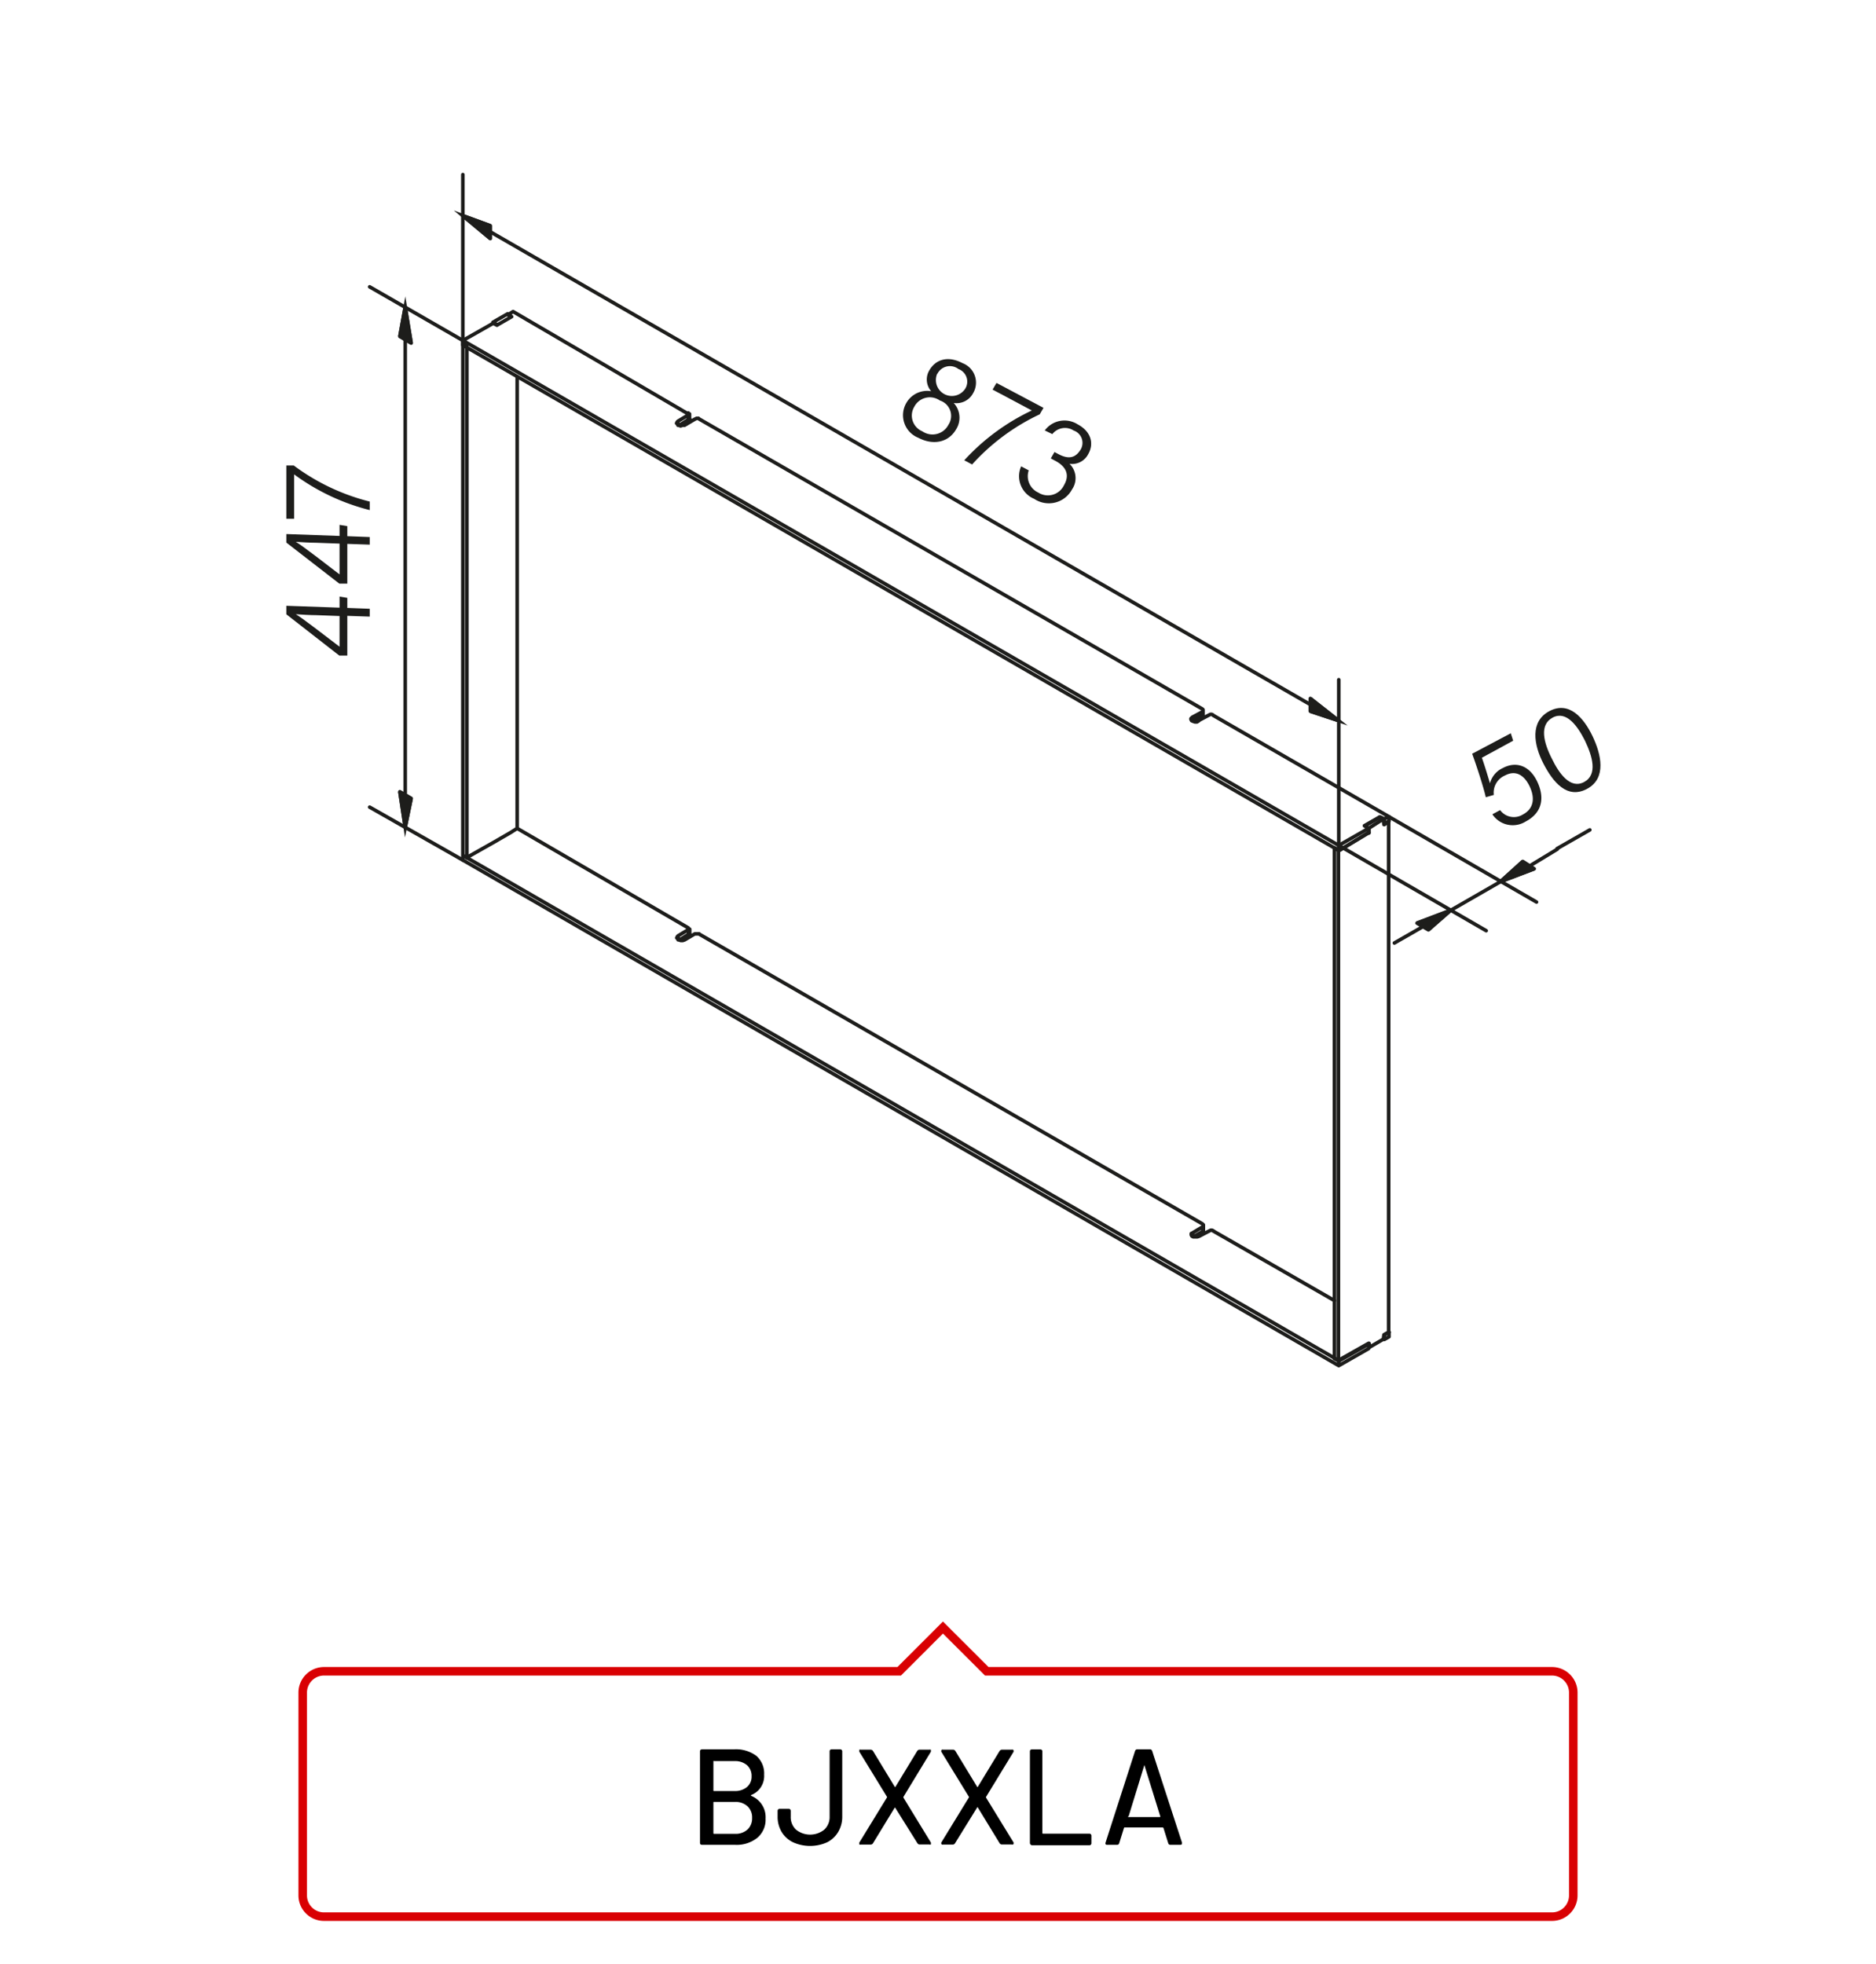 <?xml version="1.0"?>
<svg xmlns="http://www.w3.org/2000/svg" viewBox="0 0 220 230" width="300" height="314"><defs><style>.cls-1,.cls-3,.cls-4{fill:none;}.cls-1,.cls-3{stroke:#1d1d1b;stroke-width:0.42px;}.cls-1{stroke-linecap:round;stroke-linejoin:round;}.cls-2{fill:#1d1d1b;}.cls-3{stroke-miterlimit:10;}.cls-4{stroke:#d90003;}</style></defs><title>bjxxla</title><g id="BJKXXL"><g id="bjxxla"><path class="cls-1" d="M162.3,156.38l-.08.55m-1.72,1v-.55m1.72-.48-1.72,1M54.75,100.48V40.57m-.47-.23v59.83M60.65,44V97m0,0-.63.4m-5.27,3.06-.47-.31m4-1.73-3.54,2m0-59.91-.47-.23m3.53-2.6.48.24m1.26-1.26-1.74,1m1.74-1L60,37m0,0-1.73,1M60,97.42l-1.73,1M79.52,109.6v.47m0-.47,1.18-.71m-1.26.79.08-.08m-.16.24.08-.16m.08.32-.16-.16m.23.23-.07-.07m.31.15-.24-.08m.48.08h-.24m.47-.08-.23.08m1.41-.78-1.18.7m.4-.62-1,.62m1.18-1.25v.55m-.15-.48v.56m.07-.56H80.7m.07-.15v.15m-.07-.23.07.08m1.1.63H82m-.31,0h.23m-.39,0h.16m-.87.08.08-.08m-.15.08h.07m81.53,46.93v.55m-1.8,1v-.55m1.8-.48h-.08M54.28,100.72v-.55M157,160v-.55m5.89-2.83v-.55M142.26,144.2l14.23,8.17m6.36,3.7-.55.31m-1.8,1-3.54,2m0,0L54.28,100.17M60.65,97,80.7,108.66m1.25.71,59.05,34M157,160,54.28,100.72M160.5,158,157,160m5.89-3.38-.55.31m-21.22-13.36v.55m-1.42.39.16-.08m-.16.24v-.16m.08.31-.08-.15m.24.23-.16-.08m.39.08h-.23m.47,0h-.24m.47-.08-.23.08m-.55-.47v.39m0-.39,1.18-.71m0,0v.55m.08-.62-.08.07m.08-.23v.16m-.08-.24.08.08m-.08.78-1.1.63m1.18-.7v-.08m-.08.15.08-.07m.7,0-1.18.62m1.5-.7.16.08m-.32-.08h.16m-.32.08.16-.08m20.36-48.2v.63m-1.8,1V97m1.33-1.33.47.23m-2.28.79,1.81-1M160.5,97l-.48-.31M58.29,38l-.48-.24M60,37l-1.73,1m1.26-1.26L60,37m19.5,12.26v.47m0-.47,1.18-.71m-1.26.79.08-.08m-.16.24.08-.16m.08.31-.16-.15m.23.23-.07-.08m.31.16-.24-.08m.48,0-.24.08m.47-.08h-.23m1.41-.7-1.18.7m.4-.63-1,.63m1.18-1.33V49m-.15-.48v.55m.07-.62-.07.07m.07-.15v.08m-.07-.16.07.08m1.1.55L82,49m-.31-.08h.23m-.39.08.16-.08m-.87.08h.08m-.15.07.07-.07M54.28,40.34v-.55M157,99.62V99m5.89-2.83v-.55M142.26,83.74l20.59,11.87m0,0-.55.31M160.5,97,157,99m0,0L54.28,39.79m0,0,3.53-2m1.74-1,.62-.39m0,0,20.53,12M82,49,141,83m16,16.59L54.28,40.34M160.5,97.5,157,99.62m5.89-3.46-.55.39M141.08,83.19v.47m-1.42.47.16-.16m-.16.24v-.08m.08.24-.08-.16m.24.23-.16-.07m.39.15-.23-.08m.47.08h-.24m.47-.15-.23.15m-.55-.55v.4m0-.4,1.18-.63m0,0v.48m.08-.63-.08.15m.08-.23v.08M141,83l.08.08m-.08.71-1.1.62m1.18-.62v-.16m-.08.16h.08m.7-.08-1.18.63m1.5-.71.16.08m-.32-.08h.16m-.32.08.16-.08"/><path class="cls-1" d="M162.3,96.55l-.08-.63M160.5,97v.47m1.72-1.57-.47-.23m.47.23L160.5,97m0,0-.48-.31m1.73-1-1.73,1m-3.53,2.59v59.91m.47.24V99.62m5.89-3.46v59.91m-.55-59.52.55-.39M157,99.62l3.54-2.13m-4,1.81.47.32m5.89,56.45-.55.31m-5.81,2.83.47.24m3.54-2-3.54,2"/><line class="cls-1" x1="47.52" y1="39.71" x2="47.52" y2="35.86"/><polygon class="cls-2" points="46.89 39.31 48.22 40.1 47.52 35.86 46.89 39.31"/><polyline class="cls-3" points="48.22 40.1 47.52 35.85 46.89 39.32"/><path class="cls-1" d="M47.52,93.09v3.78m-.63-57.55,1.33.78m-.7-4.24-.63,3.46m1.33.78-.7-4.24m.7,4.24-.7-4.24-.63,3.46Z"/><polygon class="cls-2" points="47.52 96.87 48.22 93.48 46.89 92.7 47.52 96.87"/><polyline class="cls-3" points="46.89 92.7 47.52 96.87 48.22 93.48"/><path class="cls-1" d="M54.28,100.72,43.35,94.51M54.28,39.79,43.35,33.5m4.17,6.21V93.09m.7.39-1.33-.78m.63,4.17.7-3.39m-1.33-.78.63,4.17m-.63-4.17.63,4.17.7-3.39Z"/><line class="cls-1" x1="57.5" y1="27.05" x2="54.28" y2="25.16"/><polyline class="cls-2" points="57.5 26.34 54.28 25.16 57.5 27.84"/><polyline class="cls-3" points="57.5 26.34 54.28 25.16 57.5 27.84"/><path class="cls-1" d="M153.66,82.48l3.3,1.89M57.5,27.84v-1.5m-3.22-1.18,3.22,2.68m0-1.5-3.22-1.18m3.22,1.18-3.22-1.18,3.22,2.68Z"/><polyline class="cls-2" points="153.66 83.27 156.96 84.36 153.66 81.77"/><polyline class="cls-3" points="153.66 83.27 156.96 84.36 153.66 81.77"/><path class="cls-1" d="M54.28,40.34v-20M157,99.62V79.57M57.5,27.05l96.16,55.43m0-.71v1.49m3.3,1.1-3.3-2.59m0,1.49,3.3,1.1m-3.3-1.1,3.3,1.1-3.3-2.59Z"/><line class="cls-1" x1="179.29" y1="101.35" x2="175.98" y2="103.23"/><polyline class="cls-2" points="178.58 100.88 175.98 103.23 179.91 101.74"/><polyline class="cls-3" points="178.58 100.88 175.98 103.23 179.91 101.74"/><path class="cls-1" d="M166.78,108.5l3.31-1.89m9.83-4.87-1.34-.86m-2.6,2.36,3.94-1.5m-1.34-.86-2.6,2.36m2.6-2.36-2.6,2.36,3.94-1.5Z"/><polyline class="cls-2" points="167.49 108.89 170.09 106.62 166.16 108.11"/><polyline class="cls-3" points="167.49 108.89 170.09 106.62 166.16 108.11"/><path class="cls-1" d="M186.44,97.18l-3.85,2.2M157,99l17.29,10m-11.4-13.36,17.3,10m-13.37,2.91-3.3,1.89m15.81-9,3.3-2M176,103.23l-5.89,3.39m-3.93,1.49,1.33.79m2.6-2.28-3.93,1.49m1.33.79,2.6-2.28m-2.6,2.28,2.6-2.28-3.93,1.49Z"/><path class="cls-2" d="M43.36,72.17l-2.63-.09v4.66l-.94,0L33.58,71.9v-1l6.24.22v-1.3l.91.15v1.18l2.63.1ZM37.09,72c-.64,0-1.74-.06-2.4-.11.73.42,3.62,2.66,5.13,3.81v-3.6Z"/><path class="cls-2" d="M43.36,63.73l-2.63-.09V68.3l-.94,0-6.21-4.81v-1l6.24.22v-1.3l.91.15v1.18l2.63.1Zm-6.27-.22c-.64,0-1.74-.06-2.4-.11.73.42,3.62,2.66,5.13,3.82V63.61Z"/><path class="cls-2" d="M33.58,54.45l.87,0a25.07,25.07,0,0,0,8.91,4.23v1a25.39,25.39,0,0,1-8.87-4.19v5.21l-.91,0Z"/><path class="cls-2" d="M106.29,47.11a2.81,2.81,0,0,1,2.91-1.37,2.09,2.09,0,0,1-.21-2.46c.73-1.26,2.17-1.74,3.89-.83A2.44,2.44,0,0,1,114.1,46a2.2,2.2,0,0,1-2.26,1.12,2.54,2.54,0,0,1,.29,3.08c-.9,1.57-2.71,1.91-4.44,1A2.85,2.85,0,0,1,106.29,47.11Zm4.93,2.57a1.89,1.89,0,0,0-1-2.85,2.05,2.05,0,0,0-3,.73,2,2,0,0,0,.94,2.88A2.1,2.1,0,0,0,111.22,49.68Zm-1.31-6a1.87,1.87,0,0,0,3.26,1.8,1.57,1.57,0,0,0-.77-2.34A1.65,1.65,0,0,0,109.91,43.73Z"/><path class="cls-2" d="M122.37,47.69l-.44.76A25,25,0,0,0,114,54.33l-.92-.49A25.38,25.38,0,0,1,121,48l-4.6-2.45.46-.78Z"/><path class="cls-2" d="M122.52,50.34a2.88,2.88,0,0,1,3.85-.72c1.71.91,1.89,2.39,1.25,3.49a2.12,2.12,0,0,1-2.2,1.14v0a2.33,2.33,0,0,1,.3,3,3.08,3.08,0,0,1-4.44,1.11,2.87,2.87,0,0,1-1.53-3.81l.89.47a2.12,2.12,0,0,0,1.13,2.61,2.09,2.09,0,0,0,3-.86c.73-1.25.22-2.21-1-2.86l-.54-.29.43-.75.45.24c1.22.65,2,.45,2.6-.5a1.53,1.53,0,0,0-.8-2.26,1.88,1.88,0,0,0-2.5.42Z"/><path class="cls-2" d="M177.45,86.72l-3.67,2c.31.84.8,2.49.95,3a2.72,2.72,0,0,1,1.52-1.8c1.53-.81,3.1-.3,4,1.55s.68,3.66-1.32,4.72a2.87,2.87,0,0,1-3.92-.84l.91-.49a2,2,0,0,0,2.66.52c1.29-.68,1.47-1.94.77-3.37-.6-1.21-1.57-1.89-2.84-1.22a2.19,2.19,0,0,0-1.33,2.29l-.94.27c-.3-1.33-1.19-4-1.6-5.1l4.53-2.4Z"/><path class="cls-2" d="M186.76,86.19c1,2.1,1.69,4.93-.65,6.18s-4-.8-5.13-3-1.57-4.91.72-6.12S185.71,84,186.76,86.19ZM182,88.85c.82,1.69,2.14,3.58,3.76,2.72s1-3,.1-4.87C185,85,183.7,83.17,182.1,84S181,86.9,182,88.85Z"/></g></g><g id="labels"><path d="M88.1,210.45a2.69,2.69,0,0,1,1.68,2.67,2.76,2.76,0,0,1-1,2.27,3.86,3.86,0,0,1-2.55.8h-3.9a.28.28,0,0,1-.18-.06.24.24,0,0,1-.06-.18V205.23a.24.24,0,0,1,.06-.17.29.29,0,0,1,.18-.07h3.78a4,4,0,0,1,2.58.76,2.73,2.73,0,0,1,.92,2.22,2.39,2.39,0,0,1-1.52,2.38C88.06,210.39,88.05,210.42,88.1,210.45Zm-4.44-4v3.35c0,.05,0,.08.08.08h2.4a2.17,2.17,0,0,0,1.46-.47,1.58,1.58,0,0,0,.54-1.26,1.65,1.65,0,0,0-.54-1.3,2.12,2.12,0,0,0-1.46-.48h-2.4C83.68,206.32,83.66,206.35,83.66,206.4Zm4,7.95a1.8,1.8,0,0,0,.54-1.37,1.76,1.76,0,0,0-.55-1.37,2.06,2.06,0,0,0-1.48-.5H83.74c-.06,0-.08,0-.08.08v3.58s0,.08.08.08h2.52A2.06,2.06,0,0,0,87.71,214.35Z"/><path d="M93,215.89a3.17,3.17,0,0,1-1.34-1.22,3.45,3.45,0,0,1-.47-1.8v-.66a.24.24,0,0,1,.07-.18.24.24,0,0,1,.17-.06h1.06a.24.24,0,0,1,.17.06.24.24,0,0,1,.07.18v.66a2,2,0,0,0,.62,1.54,2.65,2.65,0,0,0,3.31,0,2,2,0,0,0,.63-1.54v-7.64a.24.24,0,0,1,.06-.17.25.25,0,0,1,.18-.07h1a.24.24,0,0,1,.17.07.21.21,0,0,1,.07.17v7.64a3.45,3.45,0,0,1-.47,1.8A3.17,3.17,0,0,1,97,215.89a4.87,4.87,0,0,1-4,0Z"/><path d="M100.78,216.15a.12.12,0,0,1,0-.1.19.19,0,0,1,0-.14l3.23-5.27a.07.07,0,0,0,0-.09l-3.23-5.27a.22.22,0,0,1,0-.14.16.16,0,0,1,0-.11.34.34,0,0,1,.16,0h1.15a.34.34,0,0,1,.29.16l2.54,4.18c0,.06.06.06.1,0l2.54-4.18a.32.32,0,0,1,.29-.16H109a.34.34,0,0,1,.16,0,.16.16,0,0,1,0,.11.22.22,0,0,1,0,.14l-3.21,5.28a.17.17,0,0,0,0,.1l3.21,5.25a.19.19,0,0,1,0,.14.12.12,0,0,1,0,.1.25.25,0,0,1-.16,0h-1.13a.31.31,0,0,1-.29-.16L105,211.87c0-.06-.07-.06-.1,0L102.38,216a.32.32,0,0,1-.29.16h-1.15A.25.25,0,0,1,100.78,216.15Z"/><path d="M110.45,216.15a.11.11,0,0,1-.06-.1.24.24,0,0,1,0-.14l3.23-5.27a.07.07,0,0,0,0-.09l-3.23-5.27a.3.3,0,0,1,0-.14.14.14,0,0,1,.06-.11.33.33,0,0,1,.15,0h1.15a.32.32,0,0,1,.29.16l2.54,4.18c0,.06.07.06.1,0l2.54-4.18a.34.34,0,0,1,.29-.16h1.14a.33.33,0,0,1,.15,0,.14.14,0,0,1,.06.11.3.3,0,0,1,0,.14l-3.22,5.28a.17.17,0,0,0,0,.1l3.22,5.25a.24.24,0,0,1,0,.14.11.11,0,0,1-.06.1.24.24,0,0,1-.15,0h-1.14a.32.32,0,0,1-.29-.16l-2.54-4.16c0-.06-.06-.06-.1,0L112,216a.31.31,0,0,1-.29.16H110.6A.24.24,0,0,1,110.45,216.15Z"/><path d="M120.84,216.13a.24.24,0,0,1-.06-.18V205.23a.24.24,0,0,1,.06-.17A.25.25,0,0,1,121,205h1a.25.25,0,0,1,.18.07.24.24,0,0,1,.06.17v9.56a.07.07,0,0,0,.08.08h5.43a.24.24,0,0,1,.17.06.25.25,0,0,1,.07.18V216a.25.25,0,0,1-.07.18.24.24,0,0,1-.17.06H121A.24.24,0,0,1,120.84,216.13Z"/><path d="M137,216l-.56-1.79s-.05-.06-.08-.06h-4.47a.09.09,0,0,0-.08.06l-.56,1.79a.25.25,0,0,1-.27.19h-1.14c-.18,0-.24-.09-.19-.27l3.46-10.73a.26.26,0,0,1,.27-.2h1.47a.26.26,0,0,1,.27.2l3.49,10.73a.25.25,0,0,1,0,.1c0,.12-.07.17-.21.17h-1.15A.25.25,0,0,1,137,216Zm-4.71-3.07H136c.06,0,.08,0,.06-.1l-1.86-6c0-.05,0-.07,0-.07s0,0,0,.07l-1.84,6C132.24,212.9,132.26,212.93,132.31,212.93Z"/><g id="Layouts"><g id="Produktseite:-V1"><g id="Group-4"><g id="Group-5"><g id="Labels-_-Pointing-_-medium" data-name="Labels-/-Pointing-/-medium"><path id="Base_label_pointing" data-name="Base label pointing" class="cls-4" d="M110.58,190.71l-5.13,5.13H38a2.5,2.5,0,0,0-2.5,2.49v23.79a2.49,2.49,0,0,0,2.5,2.49H182a2.49,2.49,0,0,0,2.5-2.49V198.33a2.5,2.5,0,0,0-2.5-2.49H115.72Z"/></g></g></g></g></g></g></svg>

